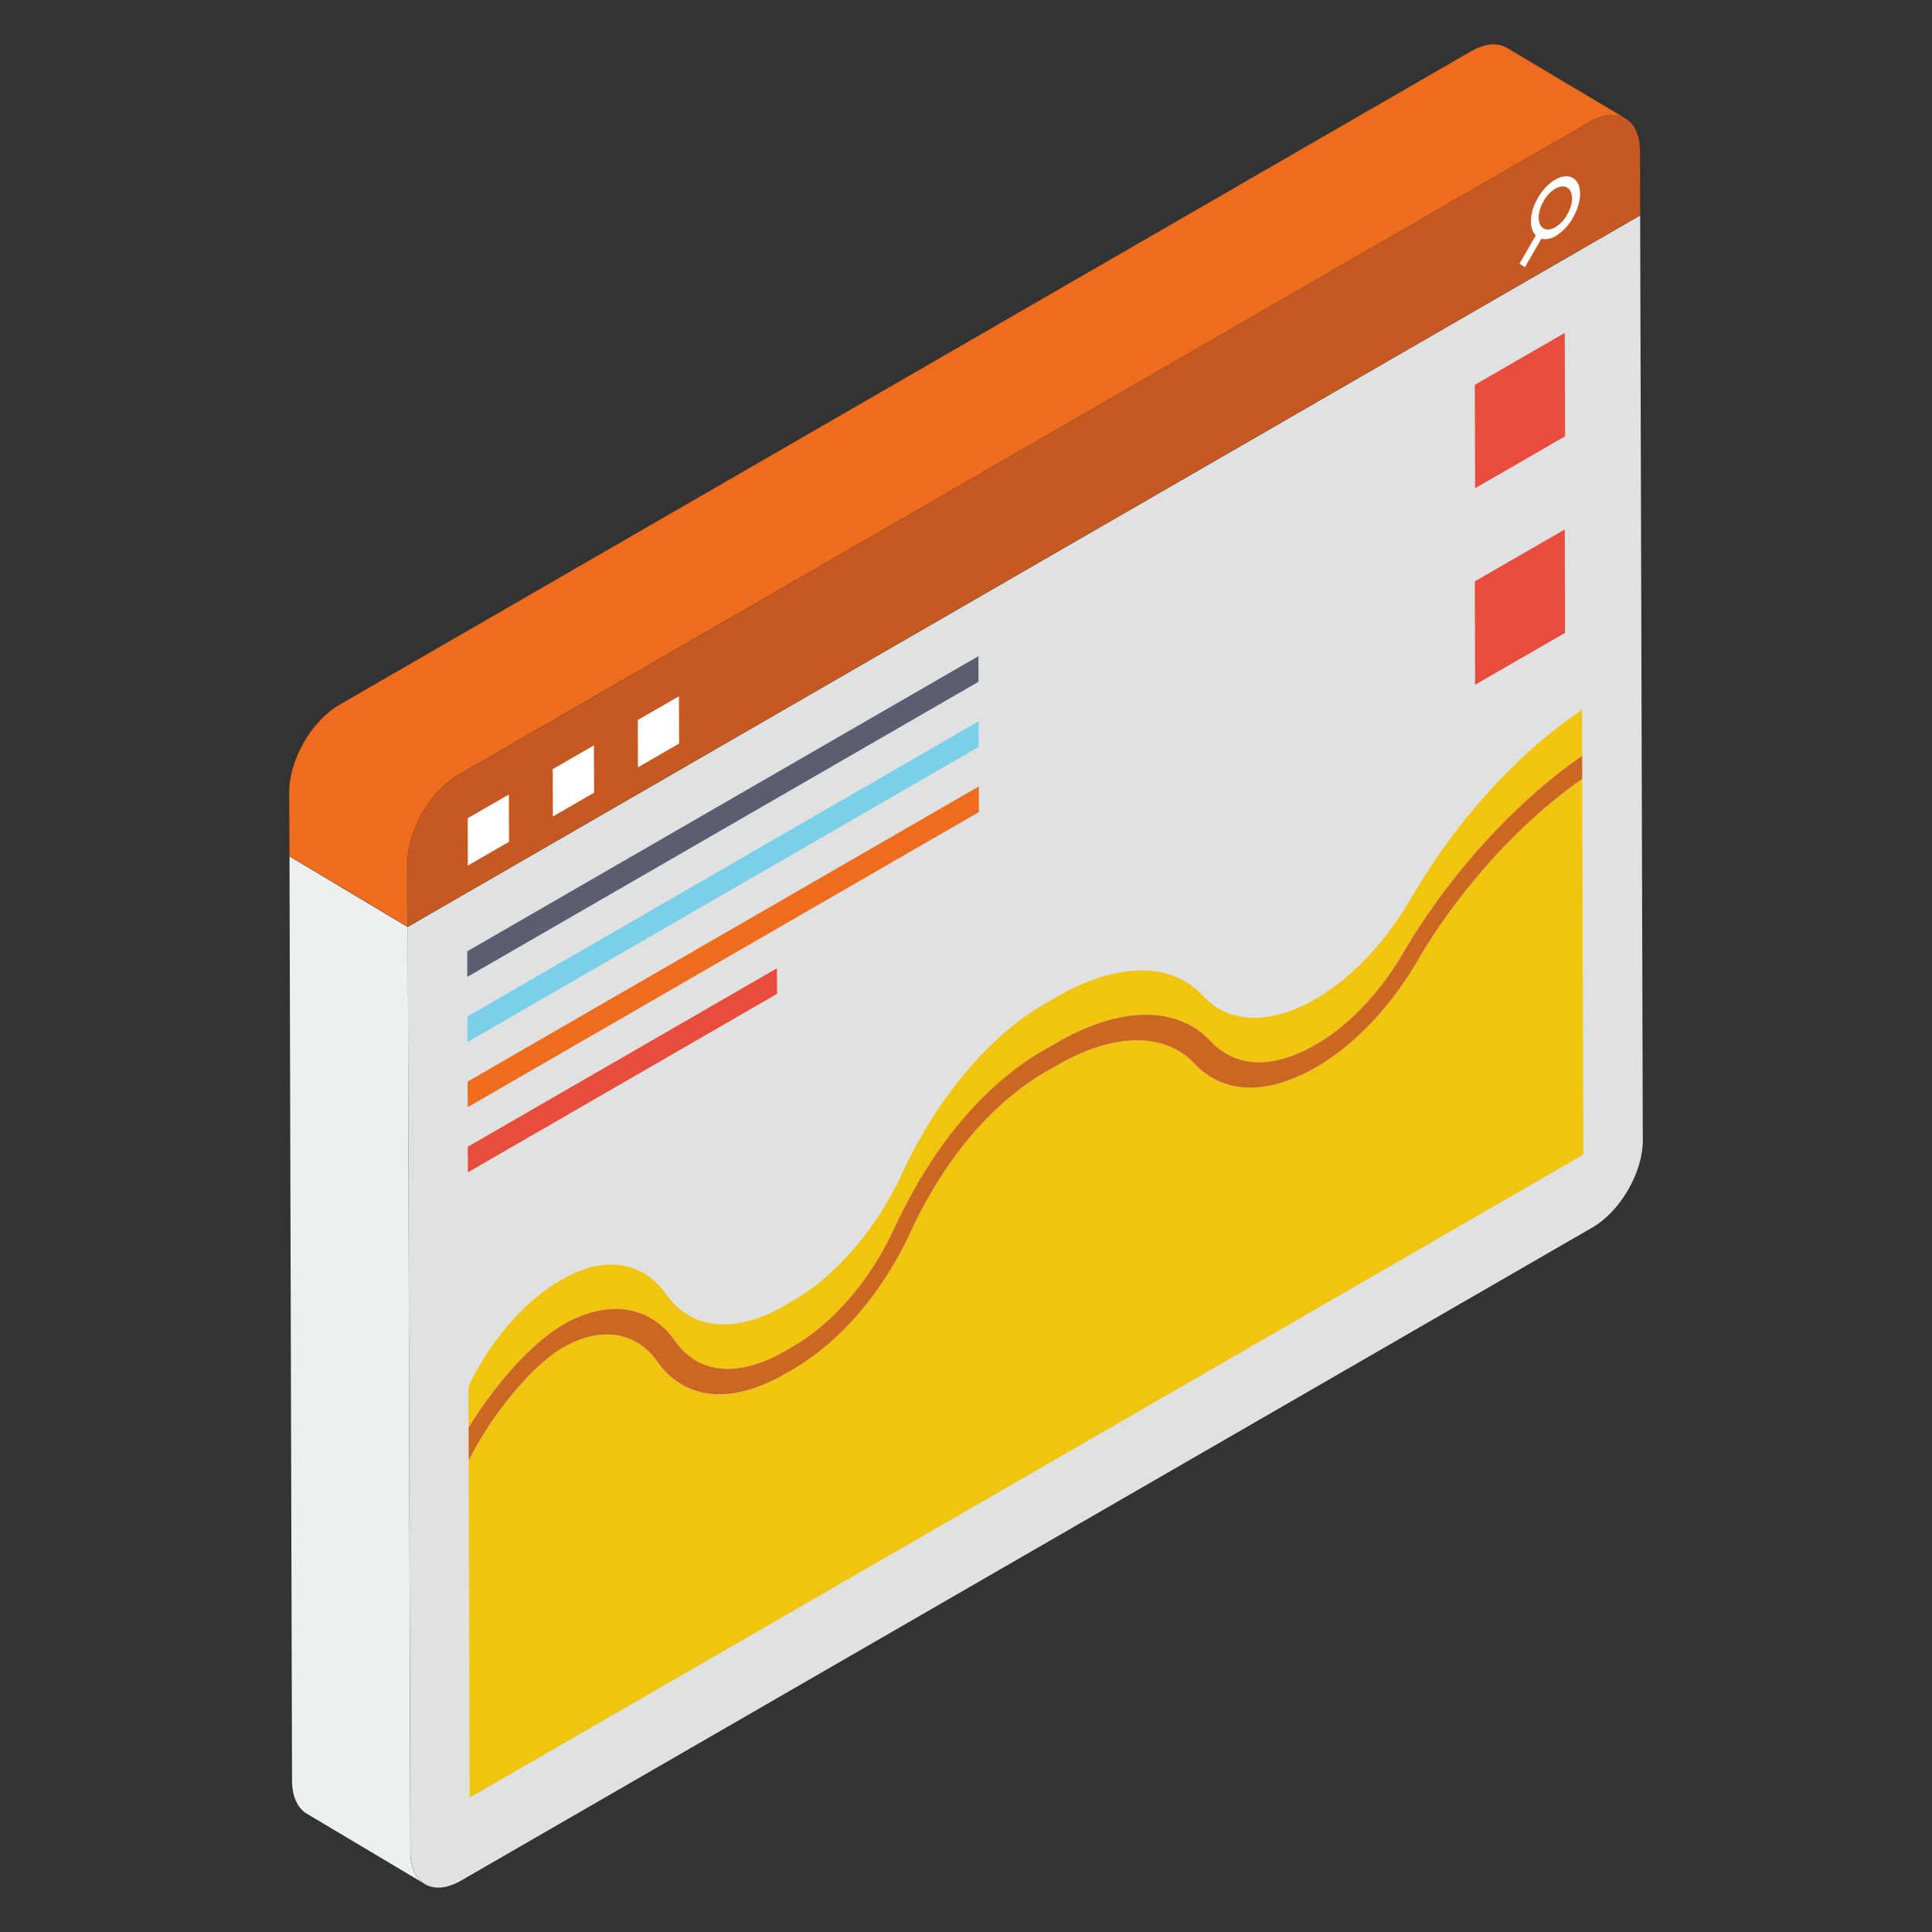 <?xml version="1.0" encoding="UTF-8"?> <svg xmlns="http://www.w3.org/2000/svg" xmlns:xlink="http://www.w3.org/1999/xlink" xmlns:svgjs="http://svgjs.com/svgjs" version="1.1" width="512" height="512" x="0" y="0" viewBox="0 0 51 51" style="enable-background:new 0 0 512 512" xml:space="preserve" class=""><rect x="0" y="0" width="51" height="51" fill="#333333" stroke="none"/><g><path fill="#ecf0f1" d="m11.222 49.737-3.123-1.86c-.236-.14-.384-.435-.39-.862l-.067-24.408 3.123 1.867.066 24.408c0 .42.147.722.39.855z" data-original="#ecf0f1"></path><path fill="#e0e2e2" d="m43.296 5.688.07 24.413c.002.849-.594 1.875-1.328 2.3L12.17 49.644c-.74.426-1.334.087-1.337-.762l-.069-24.413z" data-original="#e0e2e2" class=""></path><path fill="#ed6c1d" d="M42.906 3.125c-.244-.14-.575-.118-.951.096l-29.87 17.242c-.73.428-1.328 1.453-1.328 2.3l.008 1.703L7.642 22.6l-.008-1.696c0-.855.597-1.88 1.327-2.3l29.87-17.25c.377-.214.708-.236.952-.088z" data-original="#1abc9c" class=""></path><path fill="#c55921" d="M41.955 3.222c.74-.426 1.334-.087 1.337.762l.004 1.698-32.532 18.783-.005-1.699c-.002-.849.594-1.875 1.328-2.3z" data-original="#1d9981" class=""></path><path fill="#ffffff" d="m13.433 20.972.004 1.249-1.087.628-.004-1.25zM15.678 19.676l.004 1.249-1.087.628-.004-1.25zM17.923 18.38l.004 1.249-1.087.627-.004-1.249zM41.518 4.698c.255.14.256.615.003 1.049a1.301 1.301 0 0 1-.461.488.532.532 0 0 1-.372.068l-.432.748-.146-.089.431-.747c-.184-.186-.171-.595.054-.99.122-.211.287-.382.46-.483.175-.1.34-.114.463-.044zm-.149.968c.174-.295.173-.614-.002-.714-.08-.05-.193-.034-.31.028a.9.9 0 0 0-.31.325v.006c-.174.295-.173.62.001.72.085.047.197.031.309-.033a.89.89 0 0 0 .312-.332" data-original="#ffffff" class=""></path><path fill="#f1c40f" d="M14.813 33.787c.068-.04.136-.076.205-.11 1.092-.555 2.035-.288 2.575.5.166.23.36.416.59.548.638.369 1.53.315 2.508-.25l.235-.136c1.187-.685 2.23-1.948 2.88-3.348.886-1.914 2.24-3.606 3.75-4.478l.358-.207c1.51-.872 2.99-.957 3.847-.01a2.1 2.1 0 0 0 .425.34c.652.365 1.547.309 2.536-.262.983-.568 1.867-1.533 2.505-2.627 1.224-2.105 2.836-3.865 4.535-5.008l.004 1.212c-1.779 1.227-3.532 3.165-4.719 5.194-.62 1.062-1.442 1.927-2.322 2.435-.94.543-1.976.707-2.744-.068-.875-.968-2.393-.964-4.064 0-.13.11-2.55 1.112-4.313 4.923-.638 1.365-1.606 2.493-2.674 3.11l-.235.135c-.88.509-1.705.595-2.324.237a1.794 1.794 0 0 1-.548-.512c-.62-.9-1.663-1.104-2.788-.53-.047.023-.094.049-.141.076-.902.52-1.86 1.651-2.524 2.735l.002.865c.557-1.11 1.598-2.465 2.512-2.993.04-.023.08-.044.12-.064.946-.482 1.833-.306 2.368.474.175.246.388.443.628.58 1.295.757 2.818-.36 2.932-.403 1.233-.712 2.36-2.019 3.091-3.594 1.596-3.458 3.764-4.327 3.896-4.438 1.497-.864 2.854-.868 3.635-.013.875.899 2.092.704 3.177.078 1.017-.587 1.967-1.585 2.684-2.812 1.098-1.88 2.705-3.658 4.352-4.804l.028 9.919-29.397 16.972-.031-10.854c.557-1.17 1.446-2.235 2.446-2.812z" data-original="#f1c40f" class=""></path><path fill="#cc6723" d="M14.894 34.951c.047-.027.094-.053.141-.077 1.125-.573 2.168-.368 2.788.53.156.22.336.386.548.513 1.113.644 2.459-.335 2.559-.372 1.068-.617 2.036-1.745 2.674-3.11 1.79-3.871 4.133-4.77 4.313-4.922 1.671-.965 3.19-.97 4.064-.001.768.775 1.803.611 2.744.068.88-.508 1.703-1.373 2.322-2.435 1.187-2.029 2.94-3.967 4.719-5.194l.001.61c-1.647 1.147-3.254 2.925-4.352 4.805-.717 1.227-1.667 2.225-2.684 2.812-1.085.626-2.302.82-3.177-.078-.78-.855-2.138-.851-3.635.013-.132.111-2.3.981-3.896 4.438-.73 1.575-1.858 2.882-3.091 3.594l-.236.136c-1.021.59-1.978.687-2.696.267a1.985 1.985 0 0 1-.628-.58c-.535-.78-1.422-.956-2.368-.474-.04.02-.08.041-.12.064-.914.528-1.955 1.883-2.512 2.993l-.002-.865c.664-1.084 1.622-2.215 2.524-2.735z" data-original="#cc6723"></path><path fill="#e74c3c" d="m20.51 25.56.002.675-8.161 4.712-.002-.676z" data-original="#e74c3c"></path><path fill="#ed6c1d" d="m25.838 20.76.002.677-13.494 7.79-.002-.676z" data-original="#1abc9c" class=""></path><path fill="#7ccfe8" d="m25.833 19.04.002.677-13.494 7.79-.002-.675z" data-original="#7ccfe8"></path><path fill="#5b5e71" d="m25.828 17.321.002.676-13.494 7.79-.002-.675z" data-original="#5b5e71"></path><path fill="#e74c3c" d="m41.306 8.788.008 2.73-2.375 1.37-.008-2.729zM41.306 13.976l.008 2.73-2.375 1.37-.008-2.729z" data-original="#e74c3c"></path></g></svg> 